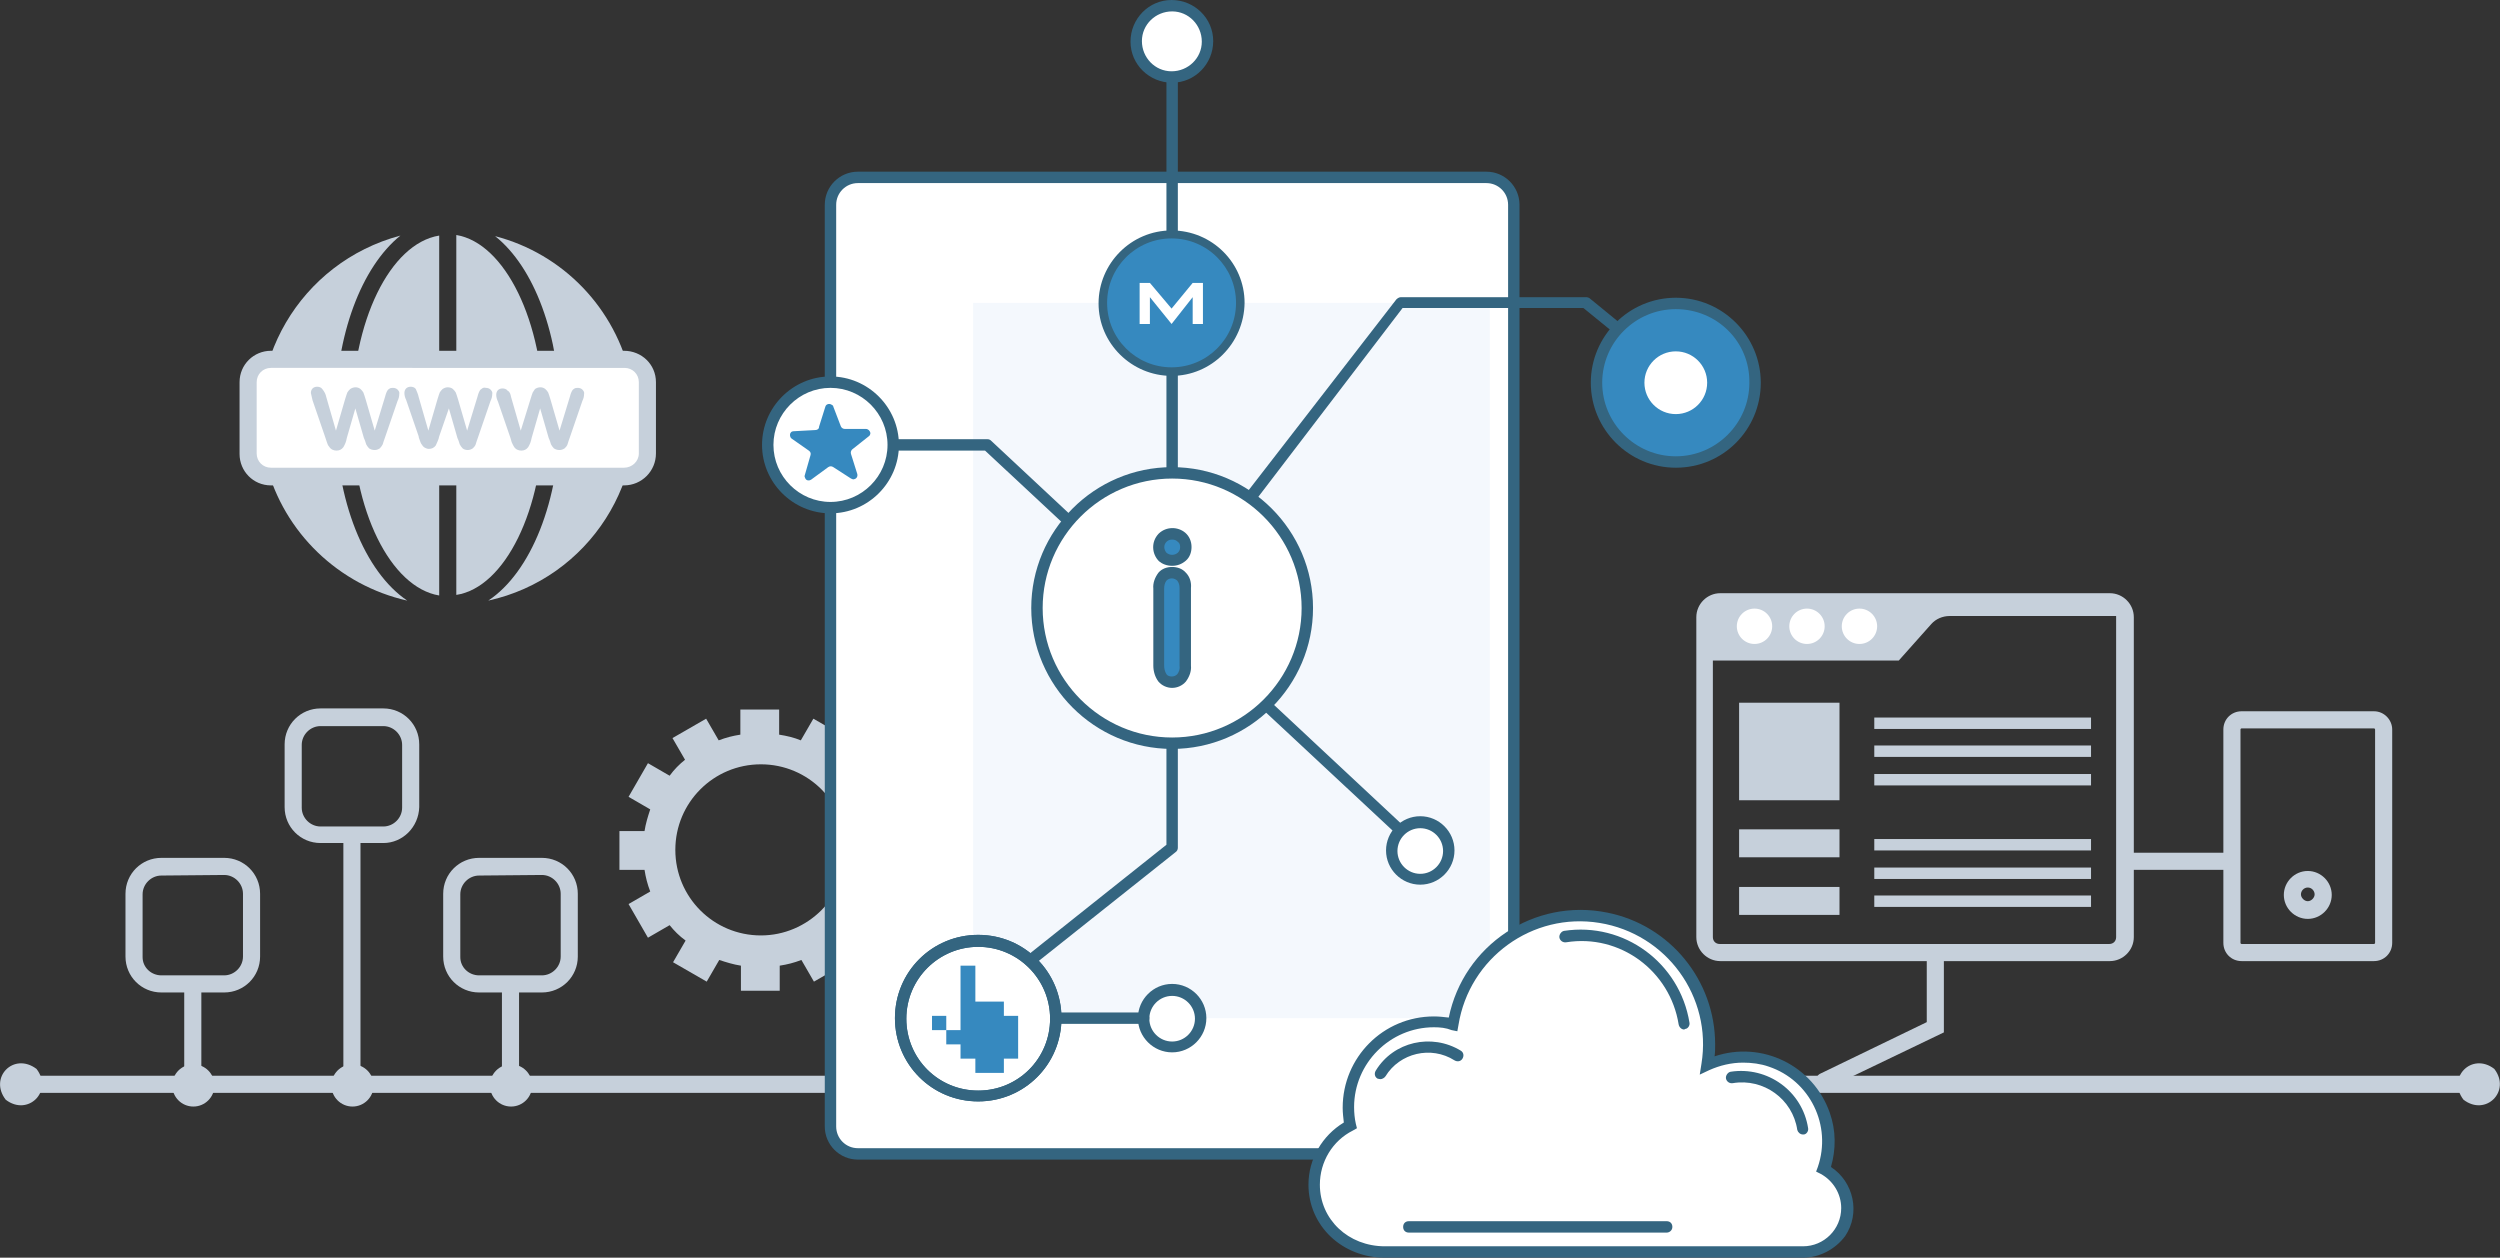 <?xml version="1.0" encoding="utf-8"?>
<!-- Generator: Adobe Illustrator 22.1.0, SVG Export Plug-In . SVG Version: 6.00 Build 0)  -->
<svg version="1.1" id="Layer_1" xmlns="http://www.w3.org/2000/svg" xmlns:xlink="http://www.w3.org/1999/xlink" x="0px" y="0px"
	 viewBox="0 0 438.3 220.5" style="enable-background:new 0 0 438.3 220.5;" xml:space="preserve">
<rect x="0" y="0" width="438.3" height="220.5" fill="#333333" stroke="none"/>
<style type="text/css">
	.st0{fill:#C6D0DB;}
	.st1{fill:#FFFFFF;}
	.st2{fill:#346580;}
	.st3{fill:#F4F8FD;}
	.st4{fill:#3689BF;}
</style>
<title>il_02_02</title>
<g id="Layer_2_1_">
	<g id="Layer_8">
		<path class="st0" d="M434.6,191.6H3.7c-0.8,0-1.5-0.7-1.5-1.5s0.7-1.5,1.5-1.5h430.9c0.8,0,1.5,0.7,1.5,1.5
			S435.4,191.6,434.6,191.6L434.6,191.6z"/>
		<path class="st0" d="M6.4,187.4c3,3.9-1.5,8.4-5.4,5.4C-2,188.9,2.4,184.4,6.4,187.4z"/>
		<path class="st0" d="M437.3,187.4c3,3.9-1.5,8.4-5.4,5.4C428.9,188.9,433.4,184.4,437.3,187.4z"/>
		<path class="st0" d="M77,104.4V41.3c-8.6,1.4-15.3,15-15.3,31.6S68.5,103,77,104.4z"/>
		<path class="st0" d="M95.3,72.8c0-16.5-6.8-30.2-15.3-31.6v63.1C88.5,103,95.3,89.4,95.3,72.8z"/>
		<path class="st0" d="M86.8,41.4c6.8,5.4,11.4,17.3,11.4,31.5c0,15-5.2,27.5-12.6,32.4c17.7-3.9,28.9-21.4,25-39.1
			C107.9,54,98.7,44.5,86.8,41.4z"/>
		<path class="st0" d="M58.8,72.8c0-14.1,4.6-26,11.4-31.5C52.6,46,42.1,63.9,46.7,81.5c3.1,11.9,12.7,21.1,24.7,23.8
			C64,100.3,58.8,87.9,58.8,72.8z"/>
		<path class="st1" d="M47.6,63h61.9c2.2,0,4,1.8,4,4v12.5c0,2.2-1.8,4-4,4H47.6c-2.2,0-4-1.8-4-4V67.1C43.5,64.8,45.3,63,47.6,63z"
			/>
		<path class="st0" d="M109.4,85.1H47.5c-3.1,0-5.5-2.5-5.5-5.5c0,0,0,0,0,0V67c0-3.1,2.5-5.5,5.5-5.5h61.9c3.1,0,5.6,2.4,5.6,5.5
			c0,0,0,0,0,0v12.5C115,82.6,112.5,85.1,109.4,85.1C109.4,85.1,109.4,85.1,109.4,85.1z M47.5,64.5c-1.4,0-2.5,1.1-2.5,2.5
			c0,0,0,0,0,0v12.5c0,1.4,1.1,2.5,2.5,2.5h61.9c1.4,0,2.6-1.1,2.6-2.5c0,0,0,0,0,0V67c0-1.4-1.1-2.5-2.5-2.5L47.5,64.5z"/>
		<path class="st0" d="M57.2,69.6l1.7,5.9l1.6-5.5c0.2-0.6,0.3-1,0.4-1.2c0.1-0.2,0.3-0.4,0.5-0.6c0.6-0.4,1.3-0.4,1.8,0
			c0.2,0.2,0.4,0.4,0.5,0.6c0.1,0.2,0.2,0.6,0.4,1.2l1.6,5.5l1.8-5.9c0.1-0.4,0.2-0.7,0.3-0.9c0.1-0.2,0.2-0.4,0.4-0.5
			c0.2-0.2,0.5-0.2,0.7-0.2c0.3,0,0.6,0.1,0.8,0.3c0.2,0.2,0.4,0.5,0.3,0.8c0,0.4-0.1,0.8-0.3,1.2l-2.2,6.4
			c-0.2,0.5-0.3,0.9-0.4,1.2c-0.1,0.2-0.3,0.5-0.5,0.7c-0.3,0.2-0.6,0.3-0.9,0.3c-0.4,0-0.7-0.1-1-0.3c-0.2-0.2-0.4-0.5-0.5-0.7
			c-0.1-0.3-0.2-0.7-0.4-1.1l-1.5-5.2l-1.5,5.2c-0.1,0.6-0.3,1.1-0.6,1.6c-0.3,0.4-0.7,0.6-1.2,0.6c-0.5,0-1-0.2-1.3-0.7
			c-0.2-0.2-0.3-0.5-0.4-0.8L57,76.6l-2.2-6.4c-0.1-0.4-0.2-0.8-0.3-1.3c0-0.3,0.1-0.6,0.3-0.8c0.2-0.2,0.5-0.3,0.8-0.3
			c0.3,0,0.7,0.1,0.9,0.4C56.9,68.7,57.1,69.1,57.2,69.6z"/>
		<path class="st0" d="M73.4,69.6l1.7,5.9l1.6-5.5c0.2-0.6,0.3-1,0.4-1.2c0.1-0.2,0.3-0.4,0.5-0.6c0.3-0.2,0.6-0.3,0.9-0.3
			c0.3,0,0.7,0.1,0.9,0.3c0.2,0.2,0.4,0.4,0.5,0.6c0.1,0.2,0.2,0.6,0.4,1.2l1.6,5.5l1.8-5.9c0.1-0.4,0.2-0.7,0.3-0.9
			c0.1-0.2,0.2-0.4,0.4-0.5c0.2-0.2,0.5-0.3,0.8-0.2c0.3,0,0.6,0.1,0.8,0.3c0.2,0.2,0.4,0.5,0.3,0.8c0,0.4-0.1,0.8-0.3,1.2l-2.2,6.4
			c-0.2,0.5-0.3,0.9-0.4,1.2c-0.1,0.3-0.3,0.5-0.5,0.7c-0.3,0.2-0.6,0.3-0.9,0.3c-0.3,0-0.7-0.1-0.9-0.3c-0.2-0.2-0.4-0.5-0.5-0.7
			c-0.1-0.3-0.2-0.7-0.4-1.1l-1.5-5.2L77,76.5c-0.1,0.6-0.4,1.1-0.6,1.6c-0.3,0.4-0.7,0.6-1.2,0.6c-0.3,0-0.5-0.1-0.7-0.2
			c-0.2-0.1-0.4-0.3-0.5-0.5c-0.2-0.2-0.3-0.5-0.4-0.8c-0.1-0.3-0.2-0.5-0.2-0.7l-2.2-6.4c-0.2-0.4-0.3-0.8-0.3-1.2
			c0-0.3,0.1-0.6,0.3-0.8c0.2-0.2,0.5-0.3,0.8-0.3c0.3,0,0.7,0.1,0.9,0.4C73.1,68.7,73.3,69.1,73.4,69.6z"/>
		<path class="st0" d="M89.6,69.6l1.7,5.9L93,70c0.2-0.6,0.3-1,0.4-1.2c0.1-0.2,0.3-0.4,0.4-0.6c0.6-0.4,1.3-0.4,1.8,0
			c0.2,0.2,0.4,0.4,0.5,0.6c0.1,0.2,0.2,0.6,0.4,1.2l1.6,5.5l1.8-5.9c0.1-0.4,0.2-0.7,0.3-0.9c0.1-0.2,0.2-0.4,0.4-0.5
			c0.2-0.2,0.5-0.2,0.7-0.2c0.3,0,0.6,0.1,0.8,0.3c0.2,0.2,0.4,0.5,0.3,0.8c0,0.4-0.1,0.8-0.3,1.2l-2.2,6.4
			c-0.2,0.5-0.3,0.9-0.4,1.2c-0.1,0.3-0.3,0.5-0.5,0.7c-0.3,0.2-0.6,0.3-0.9,0.3c-0.4,0-0.7-0.1-1-0.3c-0.2-0.2-0.4-0.5-0.5-0.7
			c-0.1-0.3-0.2-0.7-0.4-1.1l-1.5-5.2l-1.5,5.2c-0.1,0.6-0.3,1.1-0.6,1.6c-0.3,0.4-0.7,0.6-1.2,0.6c-0.5,0-1-0.2-1.3-0.7
			c-0.1-0.2-0.3-0.5-0.4-0.8l-0.2-0.7l-2.2-6.4c-0.2-0.4-0.3-0.8-0.3-1.2c0-0.3,0.1-0.6,0.3-0.8c0.2-0.2,0.5-0.3,0.8-0.3
			c0.3,0,0.7,0.1,0.9,0.4C89.4,68.7,89.5,69.1,89.6,69.6z"/>
		<path class="st0" d="M369.9,168.5h-68.3c-2.3,0-4.2-1.9-4.2-4.2v-56.1c0-2.3,1.9-4.2,4.2-4.2h68.3c2.3,0,4.2,1.9,4.2,4.2v56.1
			C374.1,166.6,372.2,168.5,369.9,168.5z M301.5,107c-0.7,0-1.2,0.5-1.2,1.2v56.1c0,0.7,0.5,1.2,1.2,1.2h68.3c0.7,0,1.2-0.5,1.2-1.2
			v-56.2c0-0.7-0.5-1.2-1.2-1.2L301.5,107z"/>
		<path class="st0" d="M369.9,105.5h-68.3c-1.5,0-2.7,1.2-2.7,2.7c0,0,0,0,0,0v7.6h34l5.7-6.4c0.8-0.9,2-1.4,3.2-1.4h30.9
			C372.5,106.6,371.3,105.5,369.9,105.5z"/>
		<rect x="304.9" y="123.2" class="st0" width="17.6" height="17.1"/>
		<rect x="304.9" y="145.4" class="st0" width="17.6" height="4.9"/>
		<rect x="304.9" y="155.5" class="st0" width="17.6" height="4.9"/>
		<rect x="328.6" y="125.8" class="st0" width="38" height="2"/>
		<rect x="328.6" y="130.7" class="st0" width="38" height="2"/>
		<rect x="328.6" y="135.7" class="st0" width="38" height="2"/>
		<rect x="328.6" y="147.1" class="st0" width="38" height="2"/>
		<rect x="328.6" y="152.1" class="st0" width="38" height="2"/>
		<rect x="328.6" y="157" class="st0" width="38" height="2"/>
		<circle class="st1" cx="307.6" cy="109.8" r="3.1"/>
		<circle class="st1" cx="316.8" cy="109.8" r="3.1"/>
		<circle class="st1" cx="326" cy="109.8" r="3.1"/>
		<path class="st0" d="M416.2,168.5H393c-1.8,0-3.2-1.4-3.2-3.2l0,0v-37.4c0-1.8,1.4-3.2,3.2-3.2h23.2c1.8,0,3.2,1.5,3.2,3.2v37.4
			C419.4,167.1,418,168.5,416.2,168.5C416.2,168.5,416.2,168.5,416.2,168.5z M393,127.7c-0.1,0-0.2,0.1-0.2,0.2c0,0,0,0,0,0v37.4
			c0,0.1,0.1,0.2,0.2,0.2l0,0h23.2c0.1,0,0.2-0.1,0.2-0.2l0,0v-37.4c0-0.1-0.1-0.2-0.2-0.2c0,0,0,0,0,0H393z"/>
		<rect x="372.6" y="149.5" class="st0" width="19.2" height="3"/>
		<path class="st0" d="M157.9,152.3v-6.8h-4.4c-0.2-1.3-0.5-2.5-1-3.7l3.8-2.2l-3.4-5.9l-3.8,2.2c-0.8-1-1.8-1.9-2.8-2.7l2.2-3.8
			l-5.9-3.4l-2.2,3.8c-1.2-0.5-2.5-0.8-3.8-1v-4.4h-6.8v4.4c-1.3,0.2-2.5,0.5-3.8,1l-2.2-3.8l-5.9,3.4l2.2,3.8
			c-1,0.8-1.9,1.7-2.7,2.8l-3.8-2.2l-3.4,5.9l3.8,2.2c-0.4,1.2-0.8,2.5-1,3.8h-4.4v6.8h4.4c0.2,1.3,0.5,2.5,1,3.8l-3.8,2.2l3.4,5.9
			l3.8-2.2c0.8,1,1.7,1.9,2.8,2.7l-2.2,3.8l5.9,3.4l2.2-3.8c1.2,0.4,2.5,0.8,3.8,1v4.4h6.8v-4.4c1.3-0.2,2.5-0.5,3.8-1l2.2,3.8
			l5.9-3.4l-2.2-3.8c1-0.8,1.9-1.8,2.7-2.8l3.8,2.2l3.4-5.9l-3.8-2.2c0.5-1.2,0.8-2.5,1-3.8L157.9,152.3z M133.4,164
			c-8.3,0-15-6.7-15-15s6.7-15,15-15s15,6.7,15,15S141.6,164,133.4,164L133.4,164z"/>
		<path class="st1" d="M150.4,31.1h110.2c2.7,0,4.8,2.1,4.8,4.8v161.6c0,2.7-2.1,4.8-4.8,4.8H150.4c-2.7,0-4.8-2.1-4.8-4.8V35.9
			C145.6,33.2,147.7,31.1,150.4,31.1z"/>
		<path class="st2" d="M260.6,203.3H150.4c-3.2,0-5.8-2.6-5.8-5.8l0,0V35.9c0-3.2,2.6-5.8,5.8-5.8l0,0h110.2c3.2,0,5.8,2.6,5.8,5.8
			v161.6C266.4,200.7,263.8,203.3,260.6,203.3z M150.4,32.1c-2.1,0-3.8,1.7-3.8,3.8v161.6c0,2.1,1.7,3.8,3.8,3.8h110.2
			c2.1,0,3.8-1.7,3.8-3.8V35.9c0-2.1-1.7-3.8-3.8-3.8H150.4z"/>
		<rect x="170.6" y="53.1" class="st3" width="90.6" height="125.4"/>
		<path class="st0" d="M39.3,174h-11c-3.5,0-6.3-2.8-6.3-6.3v-11c0-3.5,2.8-6.3,6.3-6.3h11c3.5,0,6.3,2.8,6.3,6.3v11
			C45.6,171.2,42.8,174,39.3,174z M28.3,153.5c-1.8,0-3.3,1.5-3.3,3.3v11c0,1.8,1.5,3.2,3.3,3.2c0,0,0,0,0,0h11
			c1.8,0,3.3-1.5,3.3-3.3v-11c0-1.8-1.5-3.3-3.3-3.3L28.3,153.5z"/>
		<rect x="32.3" y="172.5" class="st0" width="3" height="18.6"/>
		<circle class="st0" cx="33.9" cy="190.3" r="3.7"/>
		<path class="st0" d="M67.2,147.8h-11c-3.5,0-6.3-2.8-6.3-6.3v-11c0-3.5,2.8-6.3,6.3-6.3h11c3.5,0,6.3,2.8,6.3,6.3v11
			C73.4,145,70.6,147.8,67.2,147.8z M56.2,127.3c-1.8,0-3.3,1.5-3.3,3.3v11c0,1.8,1.5,3.3,3.3,3.3h11c1.8,0,3.3-1.5,3.3-3.3v-11
			c0-1.8-1.5-3.3-3.3-3.3H56.2z"/>
		<rect x="60.2" y="146.9" class="st0" width="3" height="44.2"/>
		<circle class="st0" cx="61.8" cy="190.3" r="3.7"/>
		<path class="st0" d="M95,174H84c-3.5,0-6.3-2.8-6.3-6.3v-11c0-3.5,2.8-6.3,6.3-6.3h11c3.5,0,6.3,2.8,6.3,6.3v11
			C101.3,171.2,98.5,174,95,174z M84,153.5c-1.8,0-3.3,1.5-3.3,3.3v11c0,1.8,1.5,3.2,3.3,3.2c0,0,0,0,0,0H95c1.8,0,3.3-1.5,3.3-3.3
			v-11c0-1.8-1.5-3.3-3.3-3.3L84,153.5z"/>
		<rect x="88" y="172.5" class="st0" width="3" height="18.6"/>
		<circle class="st0" cx="89.6" cy="190.3" r="3.7"/>
		<circle class="st1" cx="145.6" cy="78" r="11"/>
		<path class="st2" d="M145.6,90c-6.6,0-12-5.4-12-12s5.4-12,12-12s12,5.4,12,12S152.2,90,145.6,90z M145.6,68c-5.5,0-10,4.5-10,10
			s4.5,10,10,10s10-4.5,10-10S151.1,68,145.6,68z"/>
		<path class="st2" d="M248.8,149.6c-0.3,0-0.5-0.1-0.7-0.3L172.7,79H157c-0.6,0-1-0.4-1-1s0.4-1,1-1h16.1c0.3,0,0.5,0.1,0.7,0.3
			l75.7,70.7c0.4,0.4,0.4,1,0,1.4C249.3,149.5,249,149.6,248.8,149.6z"/>
		<circle class="st1" cx="249" cy="149.2" r="5"/>
		<path class="st2" d="M249,155.1c-3.3,0-6-2.7-6-6s2.7-6,6-6s6,2.7,6,6S252.3,155.1,249,155.1z M249,145.2c-2.2,0-4,1.8-4,4
			s1.8,4,4,4s4-1.8,4-4S251.2,145.2,249,145.2z"/>
		<circle class="st1" cx="205.5" cy="178.5" r="5"/>
		<path class="st2" d="M205.5,184.5c-3.3,0-6-2.7-6-6s2.7-6,6-6s6,2.7,6,6S208.8,184.5,205.5,184.5z M205.5,174.6c-2.2,0-4,1.8-4,4
			s1.8,4,4,4s4-1.8,4-4S207.7,174.6,205.5,174.6z"/>
		<circle class="st1" cx="171.5" cy="178.5" r="13.6"/>
		<path class="st2" d="M171.5,193.1c-8.1,0-14.6-6.5-14.6-14.6s6.5-14.6,14.6-14.6s14.6,6.5,14.6,14.6
			C186.1,186.6,179.6,193.1,171.5,193.1z M171.5,166c-6.9,0-12.6,5.6-12.6,12.6s5.6,12.6,12.6,12.6s12.6-5.6,12.6-12.6
			C184.1,171.6,178.4,166,171.5,166L171.5,166z"/>
		<path class="st2" d="M180.6,169.4c-0.6,0-1-0.5-1-1c0-0.3,0.1-0.6,0.4-0.8l24.5-19.5V7.2c0-0.6,0.4-1,1-1s1,0.4,1,1v141.4
			c0,0.3-0.1,0.6-0.4,0.8l-24.9,19.8C181,169.4,180.8,169.4,180.6,169.4z"/>
		<circle class="st1" cx="205.5" cy="7.2" r="6.2"/>
		<path class="st2" d="M205.5,14.5c-4,0-7.3-3.2-7.3-7.2c0-4,3.2-7.3,7.2-7.3s7.3,3.2,7.3,7.2c0,0,0,0,0,0
			C212.7,11.2,209.5,14.5,205.5,14.5z M205.5,2c-2.9,0-5.3,2.3-5.3,5.2c0,2.9,2.3,5.3,5.2,5.3s5.3-2.3,5.3-5.2c0,0,0,0,0,0
			C210.7,4.4,208.4,2,205.5,2z"/>
		<circle class="st1" cx="205.4" cy="53.1" r="11.7"/>
		<path class="st2" d="M205.4,65.9c-7,0-12.8-5.7-12.8-12.7s5.7-12.8,12.8-12.8s12.8,5.7,12.8,12.7
			C218.1,60.2,212.4,65.9,205.4,65.9z M205.4,42.4c-5.9,0-10.8,4.8-10.8,10.8s4.8,10.8,10.8,10.8s10.8-4.8,10.8-10.8v0
			C216.1,47.2,211.3,42.4,205.4,42.4z"/>
		<path class="st2" d="M200.5,179.5h-15.4c-0.6,0-1-0.4-1-1s0.4-1,1-1h15.4c0.6,0,1,0.4,1,1S201.1,179.5,200.5,179.5z"/>
		<path class="st2" d="M219.2,88.2c-0.2,0-0.4-0.1-0.6-0.2c-0.4-0.3-0.5-1-0.2-1.4l26.4-34.1c0.2-0.2,0.5-0.4,0.8-0.4h32.5
			c0.2,0,0.5,0.1,0.6,0.2l7.7,6.3c0.4,0.3,0.5,1,0.1,1.4c-0.3,0.4-1,0.5-1.4,0.1c0,0,0,0,0,0l-7.5-6.1h-31.7L220,87.9
			C219.8,88.1,219.5,88.3,219.2,88.2z"/>
		<circle class="st4" cx="293.8" cy="67.1" r="13.9"/>
		<path class="st2" d="M293.8,82c-8.2,0-14.9-6.7-14.9-14.9s6.7-14.9,14.9-14.9s14.9,6.7,14.9,14.9c0,0,0,0,0,0
			C308.7,75.3,302.1,82,293.8,82z M293.8,54.2c-7.1,0-12.9,5.8-12.9,12.9c0,7.1,5.8,12.9,12.9,12.9c7.1,0,12.9-5.8,12.9-12.9
			C306.8,59.9,301,54.2,293.8,54.2C293.8,54.1,293.8,54.1,293.8,54.2L293.8,54.2z"/>
		<circle class="st1" cx="293.8" cy="67.1" r="5.5"/>
		<circle class="st1" cx="205.5" cy="106.6" r="23.7"/>
		<path class="st2" d="M205.5,131.3c-13.6,0-24.7-11.1-24.7-24.7s11.1-24.7,24.7-24.7s24.7,11.1,24.7,24.7c0,0,0,0,0,0
			C230.2,120.2,219.1,131.3,205.5,131.3z M205.5,83.9c-12.5,0-22.7,10.2-22.7,22.7s10.2,22.7,22.7,22.7s22.7-10.2,22.7-22.7
			c0,0,0,0,0,0C228.2,94.1,218,83.9,205.5,83.9z"/>
		<path class="st4" d="M205.5,98.2c-0.6,0-1.2-0.2-1.7-0.6c-0.9-0.9-1-2.4-0.1-3.3c0,0,0,0,0.1-0.1c0.4-0.4,1-0.7,1.7-0.7
			c0.6,0,1.2,0.2,1.6,0.6c0.5,0.4,0.8,1.1,0.7,1.7c0,0.6-0.2,1.3-0.7,1.7C206.7,98,206.1,98.2,205.5,98.2z M207.8,103.1v13.6
			c0.1,0.8-0.2,1.5-0.7,2.1c-0.4,0.5-1.1,0.7-1.7,0.7c-0.6,0-1.3-0.2-1.7-0.7c-0.5-0.6-0.7-1.4-0.6-2.1v-13.5
			c-0.1-0.8,0.2-1.5,0.6-2.1c0.4-0.5,1-0.7,1.7-0.7c0.6,0,1.3,0.2,1.7,0.7C207.6,101.7,207.9,102.4,207.8,103.1L207.8,103.1z"/>
		<path class="st2" d="M205.5,120.6c-0.9,0-1.8-0.4-2.4-1.1c-0.6-0.8-0.9-1.8-0.9-2.8v-13.5c-0.1-1,0.3-2,0.9-2.8
			c0.6-0.7,1.5-1,2.4-1c0.9,0,1.8,0.3,2.4,1c0.7,0.7,1,1.7,0.9,2.7v13.6c0.1,1-0.3,2-0.9,2.8C207.3,120.2,206.4,120.6,205.5,120.6z
			 M205.5,101.4c-0.4,0-0.7,0.1-1,0.4c-0.3,0.4-0.4,0.9-0.4,1.4v13.5c0,0.5,0.1,1,0.4,1.5c0.2,0.3,0.6,0.4,0.9,0.4
			c0.4,0,0.7-0.1,1-0.4c0.3-0.4,0.5-0.9,0.4-1.5v-13.6c0-0.5-0.1-0.9-0.4-1.3C206.2,101.6,205.8,101.4,205.5,101.4z M205.5,99.2
			c-0.9,0-1.7-0.3-2.3-0.8c-1.3-1.3-1.4-3.4-0.1-4.8c0,0,0.1-0.1,0.1-0.1c1.3-1.2,3.3-1.2,4.6-0.1c0.7,0.6,1.1,1.5,1.1,2.5
			c0,0.9-0.3,1.8-1,2.4C207.2,98.9,206.4,99.2,205.5,99.2L205.5,99.2z M205.5,94.6c-0.4,0-0.7,0.1-1,0.4c-0.5,0.5-0.5,1.3,0,1.9
			c0.6,0.5,1.4,0.5,2,0c0.3-0.3,0.4-0.6,0.4-1c0-0.4-0.1-0.7-0.4-0.9C206.2,94.7,205.9,94.6,205.5,94.6L205.5,94.6z"/>
		<path class="st0" d="M319.9,191c-0.8,0-1.5-0.7-1.5-1.5c0-0.6,0.3-1.1,0.8-1.3l18.6-9v-10.7c0-0.8,0.7-1.5,1.5-1.5
			s1.5,0.7,1.5,1.5V181l-20.4,9.8C320.4,190.9,320.2,191,319.9,191z"/>
		<path class="st0" d="M404.6,161.1c-2.3,0-4.2-1.9-4.2-4.2s1.9-4.2,4.2-4.2s4.2,1.9,4.2,4.2S406.9,161.1,404.6,161.1L404.6,161.1z
			 M404.6,155.6c-0.7,0-1.2,0.6-1.2,1.2s0.6,1.2,1.2,1.2s1.2-0.6,1.2-1.2C405.8,156.2,405.3,155.6,404.6,155.6z"/>
		<path class="st1" d="M236.7,197.3c-0.2-1-0.3-2.1-0.3-3.1c0-8.3,6.7-15,15-15c1.1,0,2.3,0.1,3.4,0.4c2-12.3,13.5-20.7,25.8-18.7
			c10.9,1.7,19,11.2,19,22.2c0,1.2-0.1,2.4-0.3,3.6c7.4-3.5,16.3-0.3,19.8,7.1c1.7,3.5,1.9,7.5,0.6,11.2c3.8,2,5.2,6.7,3.2,10.5
			c-1.3,2.5-4,4.1-6.8,4.1h-73.3c-7.2,0-12.4-5.4-12.4-11.8C230.4,203.3,232.8,199.3,236.7,197.3z"/>
		<path class="st2" d="M316.1,220.5h-73.3c-7.5,0-13.4-5.6-13.4-12.8c0-4.5,2.4-8.6,6.2-10.9c-0.1-0.9-0.2-1.7-0.2-2.6
			c0-8.8,7.1-16,16-16c0.9,0,1.7,0.1,2.6,0.2c2.6-12.7,15-21,27.8-18.4c11,2.2,18.9,11.9,18.9,23.1c0,0.7,0,1.4-0.1,2.1
			c8.3-2.8,17.3,1.6,20.2,9.9c1.1,3.1,1.1,6.4,0.2,9.5c4,2.6,5.2,8.1,2.5,12.1C321.8,219,319,220.5,316.1,220.5L316.1,220.5z
			 M251.4,180.1c-7.7,0-14,6.3-14,14c0,1,0.1,2,0.3,2.9l0.2,0.8l-0.7,0.4c-3.6,1.8-5.8,5.5-5.8,9.5c0,6.1,5,10.8,11.4,10.8h73.3
			c3.7,0,6.7-3,6.7-6.7c0-2.5-1.4-4.8-3.6-6l-0.8-0.4l0.3-0.8c2.5-7.3-1.4-15.2-8.6-17.6c-1.4-0.5-3-0.7-4.5-0.7
			c-2.1,0-4.1,0.5-5.9,1.3l-1.7,0.8l0.3-1.9c1.9-11.7-6.1-22.8-17.9-24.7c-11.7-1.9-22.8,6.1-24.7,17.9l-0.2,1.1l-1-0.2
			C253.5,180.2,252.5,180.1,251.4,180.1z"/>
		<path class="st2" d="M316.1,198.9c-0.5,0-0.9-0.4-1-0.8c-0.8-5.4-5.9-9.1-11.3-8.2c-0.6,0.1-1.1-0.3-1.2-0.8s0.3-1.1,0.8-1.2l0,0
			c6.5-1,12.6,3.4,13.6,9.9c0,0,0,0,0,0c0.1,0.5-0.3,1.1-0.8,1.1c0,0,0,0,0,0L316.1,198.9z"/>
		<path class="st2" d="M242,189.2c-0.2,0-0.4-0.1-0.5-0.1c-0.5-0.3-0.6-0.9-0.3-1.4c0,0,0,0,0,0c3.1-5.1,9.8-6.6,14.9-3.5
			c0,0,0,0,0,0c0.5,0.3,0.6,0.9,0.3,1.4c-0.3,0.5-0.9,0.6-1.4,0.3c0,0,0,0,0,0c-4.1-2.6-9.6-1.3-12.1,2.8
			C242.7,189,242.3,189.2,242,189.2z"/>
		<path class="st2" d="M295.3,180.5c-0.5,0-0.9-0.4-1-0.9c-1.5-9.4-10.3-15.9-19.7-14.4c-0.6,0.1-1.1-0.3-1.2-0.8s0.3-1.1,0.8-1.2
			c10.5-1.6,20.3,5.6,22,16.1c0.1,0.5-0.3,1.1-0.8,1.1L295.3,180.5z"/>
		<path class="st2" d="M292.2,216.1H247c-0.6,0-1-0.4-1-1s0.4-1,1-1h45.2c0.6,0,1,0.4,1,1S292.7,216.1,292.2,216.1L292.2,216.1z"/>
		<path class="st2" d="M171.5,193.1c-8.1,0-14.6-6.5-14.6-14.6s6.5-14.6,14.6-14.6s14.6,6.5,14.6,14.6
			C186.1,186.6,179.6,193.1,171.5,193.1z M171.5,166c-6.9,0-12.6,5.6-12.6,12.6s5.6,12.6,12.6,12.6s12.6-5.6,12.6-12.6
			C184.1,171.6,178.4,166,171.5,166L171.5,166z"/>
		<path class="st4" d="M143.6,74.8l1.1-3.5c0.1-0.4,0.6-0.6,1-0.4c0.2,0.1,0.4,0.2,0.4,0.4l1.3,3.4c0.1,0.3,0.4,0.5,0.7,0.5h3.7
			c0.4,0,0.7,0.3,0.8,0.7c0,0.2-0.1,0.5-0.3,0.6l-2.9,2.3c-0.2,0.2-0.3,0.5-0.2,0.8l1.1,3.5c0.1,0.4-0.1,0.8-0.5,0.9
			c-0.2,0.1-0.4,0-0.6-0.1l-3.1-2c-0.3-0.2-0.6-0.2-0.9,0l-3,2.2c-0.3,0.2-0.8,0.2-1-0.2c-0.1-0.2-0.2-0.4-0.1-0.6l1-3.5
			c0.1-0.3,0-0.6-0.3-0.8l-3-2.1c-0.3-0.2-0.4-0.7-0.2-1c0.1-0.2,0.3-0.3,0.6-0.3l3.7-0.2C143.3,75.4,143.6,75.2,143.6,74.8z"/>
		<path class="st4" d="M199.9,45.7h11c1,0,1.9,0.8,1.9,1.9v11c0,1-0.8,1.9-1.9,1.9h-11c-1,0-1.9-0.8-1.9-1.9v-11
			C198,46.6,198.8,45.7,199.9,45.7z"/>
		<circle class="st4" cx="205.4" cy="53.1" r="11.3"/>
		<polygon class="st1" points="209.1,49.6 205.4,54.1 201.6,49.6 199.8,49.6 199.8,56.8 201.6,56.8 201.6,52.1 205.4,56.8 
			209.1,52.1 209.1,56.8 210.9,56.8 210.9,49.6 		"/>
		<g id="WcwCp8.tif">
			<polygon class="st4" points="176,178.1 176,175.6 171,175.6 171,169.3 168.4,169.3 168.4,180.6 165.9,180.6 165.9,178.1 
				163.4,178.1 163.4,180.6 165.9,180.6 165.9,183.1 168.4,183.1 168.4,185.6 171,185.6 171,188.1 176,188.1 176,185.6 178.5,185.6 
				178.5,178.1 			"/>
		</g>
	</g>
</g>
</svg>
